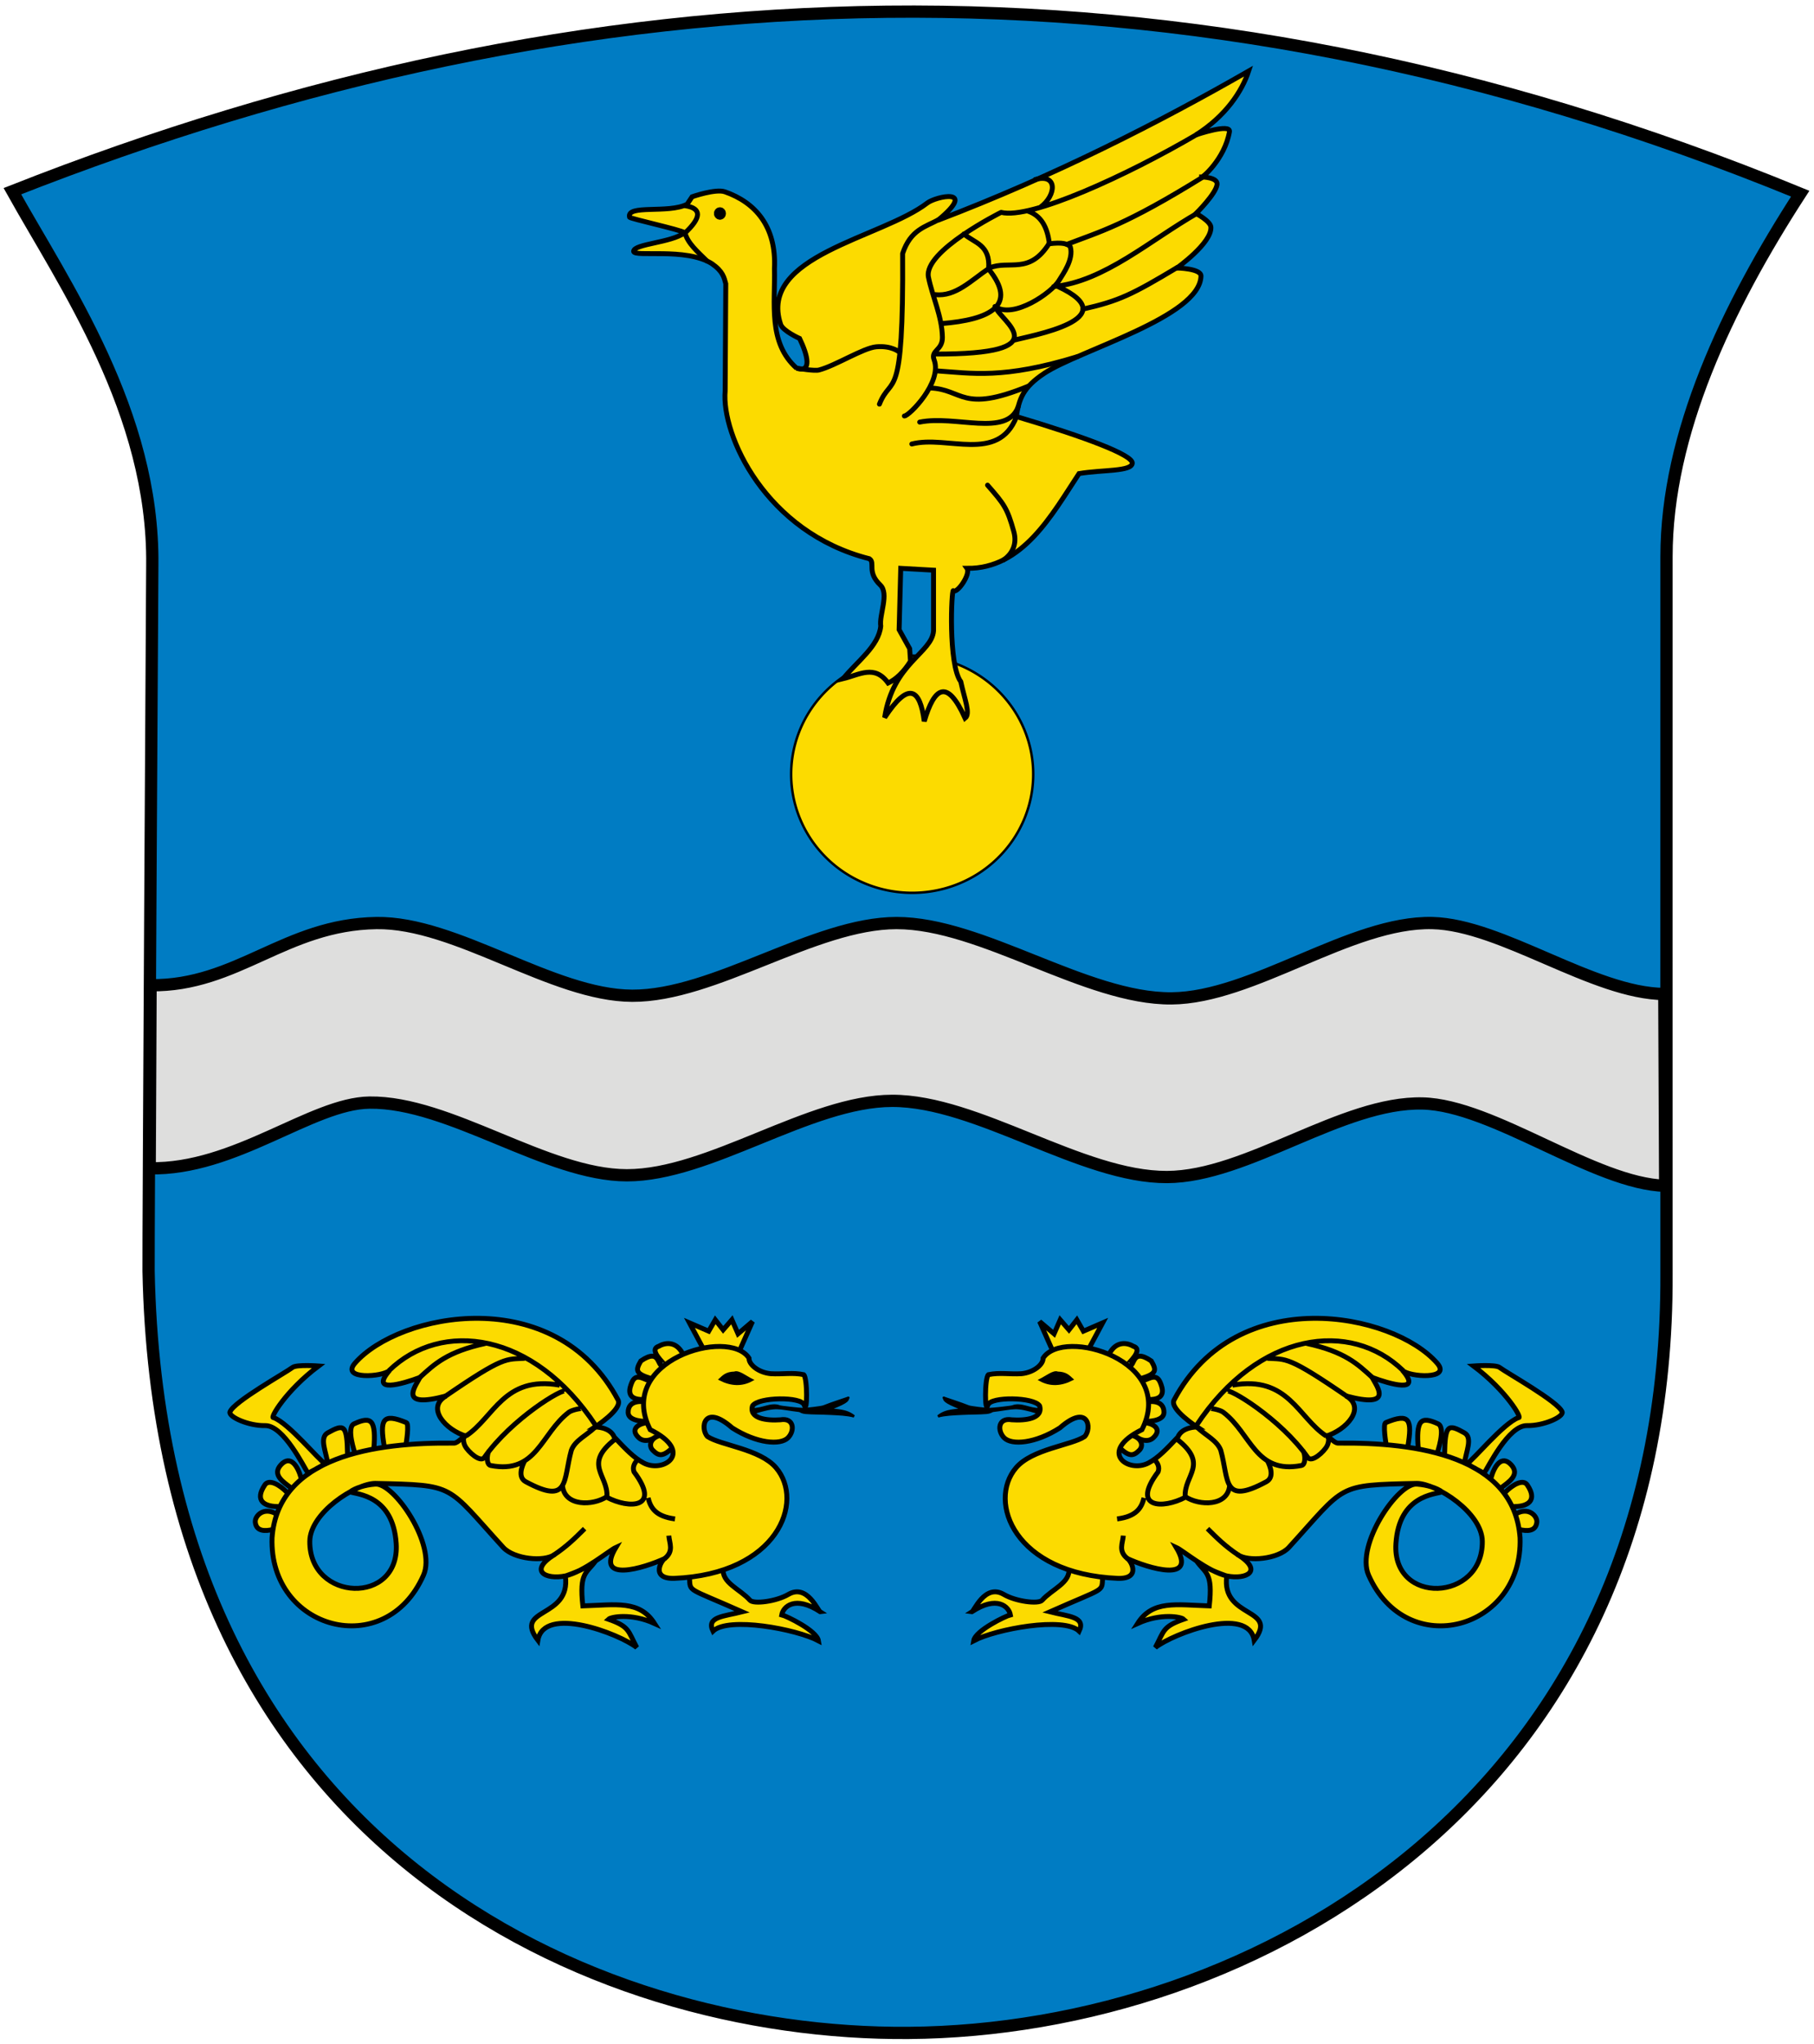 <?xml version="1.0" encoding="UTF-8" standalone="no"?>
<!-- Created with Inkscape (http://www.inkscape.org/) -->
<svg
   xmlns:dc="http://purl.org/dc/elements/1.1/"
   xmlns:cc="http://creativecommons.org/ns#"
   xmlns:rdf="http://www.w3.org/1999/02/22-rdf-syntax-ns#"
   xmlns:svg="http://www.w3.org/2000/svg"
   xmlns="http://www.w3.org/2000/svg"
   xmlns:sodipodi="http://sodipodi.sourceforge.net/DTD/sodipodi-0.dtd"
   xmlns:inkscape="http://www.inkscape.org/namespaces/inkscape"
   width="740"
   height="833.563"
   id="svg2"
   sodipodi:version="0.32"
   inkscape:version="0.46"
   version="1.0"
   sodipodi:docname="Storstrøms_amt_coa.svg"
   inkscape:output_extension="org.inkscape.output.svg.inkscape">
  <defs
     id="defs4" />
  <sodipodi:namedview
     id="base"
     pagecolor="#ffffff"
     bordercolor="#666666"
     borderopacity="1.0"
     inkscape:pageopacity="0.0"
     inkscape:pageshadow="2"
     inkscape:zoom="0.175"
     inkscape:cx="427.86258"
     inkscape:cy="385.35434"
     inkscape:document-units="px"
     inkscape:current-layer="svg2"
     showgrid="false"
     inkscape:window-width="1680"
     inkscape:window-height="960"
     inkscape:window-x="0"
     inkscape:window-y="56"
     showguides="true"
     inkscape:guide-bbox="true"
     inkscape:showpageshadow="false"
     showborder="false" />
  <path
     sodipodi:nodetypes="ccsssssc"
     id="ShieldBG"
     d="M 5.051,77.969 C 238.05,-13.952 479.848,-25.591 734.381,78.979 C 704.511,125.079 679.833,176.951 679.833,226.967 C 679.833,226.967 679.799,512.109 679.833,519.406 C 680.816,732.927 511.902,827.913 370.726,829.018 C 241.684,830.024 65.276,753.492 60.609,518.396 C 60.462,510.951 62.124,230.502 62.124,230.502 C 62.847,168.183 26.038,115.636 5.051,77.969 z"
     style="fill:#007cc3;fill-rule:evenodd;stroke:none;stroke-width:5;stroke-linecap:butt;stroke-linejoin:miter;stroke-miterlimit:4;stroke-dasharray:none;stroke-opacity:1;fill-opacity:1" />
  <path
     style="fill:#dededd;fill-opacity:1;fill-rule:evenodd;stroke:none;stroke-width:0.1;stroke-linecap:butt;stroke-linejoin:miter;stroke-miterlimit:4;stroke-dasharray:none;stroke-opacity:1"
     d="M 61.429,401.778 C 96.794,402.181 116.172,376.975 153.571,376.42 C 186.093,375.938 225.332,405.921 257.857,406.063 C 291.414,406.21 332.157,376.435 365.714,376.42 C 400.596,376.405 442.976,407.372 477.857,407.135 C 511.088,406.908 551.063,375.652 584.286,376.42 C 612.577,377.075 650.022,405.125 678.929,405.349 L 679.286,483.563 C 650.571,482.787 609.117,450.688 580.357,449.992 C 547.606,449.199 508.832,479.861 476.071,479.992 C 441.161,480.132 398.839,448.864 363.929,448.92 C 330.211,448.974 289.432,479.305 255.714,479.278 C 222.983,479.25 183.443,449.205 150.714,449.635 C 127.1,449.945 95.838,477.176 61.071,476.42 L 61.429,401.778 z"
     id="River"
     sodipodi:nodetypes="csssssccssssscc" />
  <g
     id="Goose">
    <path
       d="M 421.486,315.734 A 49.371,48.361 0 1 1 322.744,315.734 A 49.371,48.361 0 1 1 421.486,315.734 z"
       sodipodi:ry="48.361053"
       sodipodi:rx="49.371204"
       sodipodi:cy="315.7338"
       sodipodi:cx="372.11493"
       id="Ball"
       style="opacity:1;fill:#fcdb00;fill-opacity:1;stroke:#000000;stroke-width:1;stroke-linecap:square;stroke-linejoin:bevel;stroke-miterlimit:4;stroke-dasharray:none;stroke-opacity:1"
       sodipodi:type="arc" />
    <path
       sodipodi:nodetypes="ccsccscsccscscccccccccccccsccscsscscscscccsssc"
       id="GooseBG"
       d="M 325.017,150.195 C 313.178,139.763 316.293,123.649 315.925,109.536 C 316.794,92.164 307.926,82.488 295.722,78.222 C 291.896,76.884 282.338,80.242 282.338,80.242 L 280.317,83.272 C 272.849,87.229 255.451,83.253 256.831,88.576 C 256.994,89.202 277.667,93.671 279.307,94.889 C 273.816,99.045 258.66,99.403 258.485,102.466 C 258.338,105.036 279.776,100.842 290.357,107.492 C 294.962,110.68 295.382,113.171 296.071,115.706 L 295.819,159.411 C 294.234,177.328 312.255,217.138 354.643,227.849 C 357.205,229.529 353.447,233.138 359.094,238.567 C 362.814,242.144 358.584,250.754 359.286,255.349 C 358.454,263.564 349.578,269.767 343.929,276.778 C 350.694,275.142 356.779,270.908 362.309,278.545 C 365.689,276.935 368.722,273.939 371.429,269.635 L 371.089,264.53 L 366.786,256.778 L 367.443,231.765 L 380.828,232.522 L 380.828,257.271 C 380.142,266.367 364.316,270.379 360.877,292.627 C 370.674,277.698 375.309,280.838 377.039,294.142 C 381.114,280.389 386.275,276.416 393.707,292.879 C 396.002,291.041 393.493,285.189 391.939,277.979 C 386.744,271.04 388.146,240.133 388.909,240.856 C 390.385,242.255 396.107,234.065 394.465,231.765 C 417.195,232.037 429.134,209.874 440.174,193.127 C 449.686,191.527 461.834,192.344 461.892,188.833 C 461.947,185.548 443.428,178.454 414.574,169.846 C 415.772,162.753 417.151,158.084 426.032,152.215 C 440.33,142.766 489.56,129.286 489.924,112.567 C 489.992,109.453 480.075,109.284 480.075,109.284 C 480.075,109.284 494.401,99.111 493.965,92.616 C 493.799,90.155 487.904,87.061 487.904,87.061 C 487.904,87.061 496.07,79.031 496.49,75.191 C 496.814,72.223 490.177,72.161 490.177,72.161 C 490.177,72.856 499.616,64.891 501.541,53.725 C 502.159,50.136 487.904,54.988 487.904,54.988 C 499.99,47.307 506.631,37.325 509.369,28.977 C 472.997,49.827 430.318,71.659 382.595,89.838 C 399.094,76.289 381.78,80.093 378.302,82.767 C 359.599,97.148 309.121,104.177 318.451,132.265 C 319.35,134.973 326.186,138.026 326.186,138.026 C 329.52,144.944 331.286,152.068 325.017,150.195"
       style="fill:#fcdb00;fill-opacity:1;fill-rule:evenodd;stroke:#000000;stroke-width:2px;stroke-linecap:butt;stroke-linejoin:miter;stroke-opacity:1" />
    <path
       sodipodi:type="arc"
       style="opacity:1;fill:#000000;fill-opacity:1;stroke:#000000;stroke-width:1;stroke-linecap:square;stroke-linejoin:bevel;stroke-miterlimit:4;stroke-dasharray:none;stroke-opacity:1"
       id="Eye"
       sodipodi:cx="189.52988"
       sodipodi:cy="9.2787542"
       sodipodi:rx="9.975256"
       sodipodi:ry="10.354064"
       d="M 199.505,9.279 A 9.975,10.354 0 1 1 179.555,9.279 A 9.975,10.354 0 1 1 199.505,9.279 z"
       transform="matrix(0.232,0,0,0.232,249.722,84.906)" />
    <path
       id="GooseFG"
       style="fill:none;fill-rule:evenodd;stroke:#000000;stroke-width:2px;stroke-linecap:round;stroke-linejoin:round;stroke-opacity:1"
       d="M 325.374,150.195 C 325.374,150.195 332.208,151.385 334.107,150.885 C 340.893,149.099 352.159,141.878 357.5,141.42 C 363.75,140.885 366.755,143.511 366.755,143.511 M 279.643,83.92 C 286.256,84.989 286.184,88.685 279.464,94.992 C 280.463,99.131 284.657,102.737 288.393,106.42 M 358.75,164.813 C 363.7,152.243 368.606,166.4 368.214,103.385 C 371.468,93.621 377.523,92.517 383.036,89.53 M 402.857,197.849 C 409.585,205.52 410.931,207.254 413.571,216.778 C 414.993,221.907 412.923,225.958 409.286,228.385 M 368.929,169.635 C 370.773,169.708 384.5,155.931 381.071,146.778 C 379.568,142.764 384.55,142.943 384.443,137.498 C 384.281,129.01 380.348,120.969 378.75,113.028 C 376.613,102.405 408.393,86.599 408.393,86.599 C 420.331,89.629 459.711,71.567 488.571,54.635 M 424.464,84.456 C 430.899,79.718 431.584,70.623 422.321,73.206 M 403.556,109.284 C 411.721,105.917 419.887,112.235 428.052,99.182 C 427.249,92.661 424.722,87.865 419.213,86.05 M 381.585,120.143 C 389.821,121.094 396.318,114.216 403.303,109.536 C 404.04,99.692 397.39,99.082 393.202,95.394 M 405.878,124.989 C 413.424,130.283 429.115,119.303 431.966,114.461 C 433.74,111.575 438.018,105.757 436.638,100.698 C 435.675,99.427 433.453,98.696 427.8,99.435 M 435.123,99.687 C 448.793,94.407 458.869,91.978 491.187,71.908 M 429.82,116.86 C 450.499,114.833 469.19,97.89 488.661,86.808 M 441.689,126.078 C 456.584,122.713 461.851,120.098 480.328,109.031 L 480.328,109.031 M 431.588,116.86 C 460.116,130.13 420.427,136.848 413.279,138.831 M 406.081,125.194 C 408.12,131.076 433.007,144.575 381.08,144.387 M 381.585,151.205 C 396.557,152.195 409.183,154.749 439.669,145.397 M 371.964,181.063 C 386.326,177.351 407.226,188.984 414.643,169.992 M 375.179,172.135 C 389.806,169.155 410.715,178.401 415.357,165.885 M 379.286,158.206 C 392.998,158.684 392.12,168.718 419.464,157.492 M 384.107,131.956 C 403.953,130.361 415.438,124.574 403.214,109.635"
       sodipodi:nodetypes="csscccccccccccccsssccccccccccccccccccccccccccccccccc" />
  </g>
  <g
     id="Basilisk_right">
    <path
       sodipodi:nodetypes="ccccccccccccccccscccsccsccsccccsccssccccscsccsscsccccccccccccccccscccccsccscsccsccsccsccsccsccsccsccsccsc"
       id="path2398"
       d="M 460.473,556.845 C 463.187,557.882 461.371,549.33 469.643,554.992 C 471.891,558.812 471.836,560.215 465.536,562.135 M 429.107,550.17 L 424.107,538.92 L 430,543.92 L 432.5,538.206 L 436.071,542.313 L 439.286,538.206 L 441.964,542.849 L 449.821,539.456 L 444.464,549.456 M 504.824,633.932 C 515.611,640.649 508.446,644.256 500.487,642.674 C 492.596,640.837 482.613,632.302 479.822,631.028 C 488.538,645.576 468.636,639.648 459.619,635.447 C 460.833,635.528 466.228,643.893 456.084,643.655 C 413.736,641.93 402.718,612.314 414.494,598.542 C 421.046,590.88 437.002,589.432 442.45,585.832 C 445.586,582.576 444.031,572.064 432.381,582.275 C 422.41,588.651 412.709,589.482 409.587,586.297 C 406.816,583.47 407.043,578.02 412.77,578.992 C 418.214,579.381 425.614,578.544 424.096,573.306 C 421.732,569.672 404.058,569.449 403.007,572.948 C 401.724,577.223 401.623,561.892 403.209,560.585 C 407.631,559.617 411.885,560.488 416.702,560.184 C 421.556,559.724 425.603,556.546 425.532,553.83 C 433.76,541.163 480.128,554.822 465.841,583.011 C 447.553,592.078 460.295,600.986 468.544,596.58 C 472.537,594.447 475.824,590.969 480.493,586.042 C 482.225,581.804 488.327,581.927 488.327,581.927 C 488.327,581.927 476.987,574.589 478.939,570.924 C 504.613,522.694 568.309,535.328 586.267,555.898 C 592.226,562.723 574.904,561.55 572.151,558.85 C 580.3,568.292 567.115,564.431 559.72,561.715 C 561.94,565.726 568.591,574.461 549.144,569.282 C 557.388,574.158 549.276,583.169 540.81,585.697 C 542.473,585.723 544.171,588.523 545.9,588.502 C 578.057,588.117 617.662,593.865 620.089,627.081 C 621.386,664.614 573.844,677.624 558.299,642.329 C 552.925,630.129 570.33,604.41 578.081,605.225 C 582.362,605.561 586.14,606.83 588.311,608.387 C 585.429,609.416 570.725,609.714 569.448,629.447 C 567.816,654.666 604.91,653.282 604.694,628.564 C 604.591,616.817 586.004,605.013 578.035,604.921 C 544.872,605.671 549.293,605.263 525.784,631.028 C 521.435,635.794 509.155,637.054 504.824,633.932 z M 488.084,636.52 C 491.96,639.676 497.056,641.48 500.439,642.717 C 498.1,660.256 521.946,655.418 511.642,668.908 C 509.238,654.508 478.634,666.129 471.31,671.847 C 474.914,665.089 474.192,663.358 482.853,660.322 C 481.855,659.374 473.623,657.702 464.064,662.05 C 470.151,652.474 479.697,654.439 493.308,654.884 C 494.827,641.087 491.823,641.758 488.084,636.52 z M 449.806,643.3 C 449.398,649.412 451.211,647.134 428.305,657.292 C 435.843,659.194 443.025,659.275 440.223,665.173 C 433.943,659.142 406.209,664.339 397.202,669.09 C 397.882,664.913 410.312,658.992 412.175,658.539 C 411.578,655.143 406.689,650.515 396.462,657.266 C 397.247,657.373 401.681,645.627 409.472,650.195 C 414.5,653.144 423.671,654.217 425.129,652.574 C 429.157,648.036 436.817,645.417 436.021,639.614 M 605.399,600.802 C 603.768,599.811 601.254,598.76 598.467,596.836 C 600.828,595.662 613.233,580.392 619.469,578.094 C 621.165,578.59 614.565,567.148 601.108,557.041 C 601.108,557.041 610.043,556.377 611.709,557.627 C 614.724,559.891 635.832,571.68 637.257,575.792 C 637.93,577.734 629.785,581.493 622.911,581.359 C 615.329,581.211 607.085,598.376 605.399,600.802 z M 452.5,552.135 C 455.488,546.391 460.267,547.748 462.384,549.026 C 466.755,550.445 459.802,556.181 460.22,556.34 M 466.25,563.028 C 468.961,562.253 471.767,559.826 473.375,563.924 C 474.05,565.644 476.277,570.987 468.393,570.706 M 468.571,571.599 C 468.571,571.599 474.948,570.608 474.821,576.063 C 474.736,579.768 467.5,579.635 467.5,579.635 M 467.322,580.267 C 469.049,580.198 474.823,582.253 470.479,586.328 C 467.53,589.095 462.515,585.811 463.407,585.066 M 461.766,585.318 C 465.835,586.475 466.531,589.593 464.796,591.379 C 462.361,593.887 460.624,594.049 456.841,590.495 M 565.433,588.854 C 565.433,588.854 564.021,580.674 565.307,580.141 C 575.056,576.099 576.198,578.805 574.272,590.116 M 578.565,591 C 577.625,579.12 579.446,577.309 586.646,580.646 C 589.913,582.161 586.267,592.642 586.267,592.642 M 589.298,593.273 C 589.485,580.788 590.73,580.613 597.379,584.308 C 600.983,586.311 597.842,592.474 597.505,596.43 M 608.238,602.743 C 609.553,597.941 612.546,593.12 616.446,597.314 C 620.267,601.423 615.395,604.422 612.279,606.784 M 613.794,608.804 C 617.121,605.277 621.36,603.092 623.012,605.521 C 627.363,611.923 623.35,614.592 616.824,614.36 M 618.34,617.391 C 623.527,614.298 627.228,618.252 626.926,620.8 C 626.473,624.626 622.802,624.463 619.729,623.704"
       style="fill:#fcdb00;fill-opacity:1;fill-rule:evenodd;stroke:#000000;stroke-width:2px;stroke-linecap:butt;stroke-linejoin:miter;stroke-opacity:1" />
    <path
       id="path3241"
       style="fill:none;fill-rule:evenodd;stroke:#000000;stroke-width:2px;stroke-linecap:butt;stroke-linejoin:miter;stroke-opacity:1"
       d="M 488.066,581.294 C 513.434,542.897 551.052,538.158 572.385,558.942 M 559.717,561.63 C 553.833,556.282 548.674,551.245 533.036,547.849 M 549.569,569.508 C 525.331,552.854 524.748,554.39 516.993,553.92 M 541.063,585.634 C 529.561,578.186 525.59,560.817 502.74,564.863 M 500.215,567.325 C 500.988,565.639 522.387,578.552 533.487,594.346 C 535.074,596.605 540.116,592.067 541.379,589.611 C 542.193,588.028 541.995,586.247 541.947,586.392 M 493.396,574.522 C 493.285,574.075 497.657,574.865 499.015,575.911 C 510.411,584.539 512.031,601.295 530.898,597.629 C 533.161,597.188 532.175,591.323 531.277,591.569 M 488.409,582.098 C 491.676,585.253 496.538,587.388 498.005,591.442 C 501.399,603.771 498.641,613.903 516.567,604.259 C 520.032,602.394 518.058,597.76 517.135,595.925 M 480.201,586.96 C 493.305,597.225 482.941,601.52 483.484,610.32 C 489.333,614.181 500.839,614.324 501.604,605.837 M 471.299,595.546 C 472.283,596.862 473.11,598.24 472.436,600.218 C 461.198,615.151 474.425,615.423 483.547,610.572 M 466.69,610.825 C 465.693,614.829 463.688,618.401 455.705,619.411 M 459.924,635.581 C 456.059,632.508 458.025,629.302 458.23,626.229 M 505.223,634.188 C 499.814,630.587 496.399,627.164 492.589,623.385"
       sodipodi:nodetypes="cccccccccsscccscccsccccccccccccc" />
    <path
       style="fill:#000000;fill-opacity:1;fill-rule:evenodd;stroke:#000000;stroke-width:1px;stroke-linecap:butt;stroke-linejoin:miter;stroke-opacity:1"
       d="M 382.679,577.581 C 386.084,574.747 390.316,575.315 392.768,574.635 C 383.885,571.265 385.648,570.69 385,569.992 C 384.758,569.992 392.223,572.371 395.089,573.563 C 395.977,573.933 402.199,574.628 403.393,574.635 C 404.871,574.643 412.499,573.778 413.036,573.563 C 416.512,572.173 420.091,574.865 424.018,574.635 L 423.661,576.153 C 413.812,573.122 414.174,574.238 404.911,575.349 C 404.375,575.6 403.787,576.023 402.392,576.139 C 399.166,576.408 396.875,576.284 392.465,576.507 C 388.926,576.685 385.499,576.805 382.679,577.581 z"
       id="path3246"
       sodipodi:nodetypes="cccssscccssc" />
    <path
       style="fill:#000000;fill-opacity:1;fill-rule:evenodd;stroke:#000000;stroke-width:1px;stroke-linecap:butt;stroke-linejoin:miter;stroke-opacity:1"
       d="M 424.375,562.76 C 426.752,561.593 429.891,559.071 431.429,559.813 C 434.852,559.896 435.963,561.262 437.321,562.492 C 432.773,564.79 428.447,564.985 424.375,562.76 z"
       id="path3248"
       sodipodi:nodetypes="cccc" />
  </g>
  <g
     id="Basilisk_left"
     transform="matrix(-1,0,0,1,731.071,0)">
    <path
       style="fill:#fcdb00;fill-opacity:1;fill-rule:evenodd;stroke:#000000;stroke-width:2px;stroke-linecap:butt;stroke-linejoin:miter;stroke-opacity:1"
       d="M 460.473,556.845 C 463.187,557.882 461.371,549.33 469.643,554.992 C 471.891,558.812 471.836,560.215 465.536,562.135 M 429.107,550.17 L 424.107,538.92 L 430,543.92 L 432.5,538.206 L 436.071,542.313 L 439.286,538.206 L 441.964,542.849 L 449.821,539.456 L 444.464,549.456 M 504.824,633.932 C 515.611,640.649 508.446,644.256 500.487,642.674 C 492.596,640.837 482.613,632.302 479.822,631.028 C 488.538,645.576 468.636,639.648 459.619,635.447 C 460.833,635.528 466.228,643.893 456.084,643.655 C 413.736,641.93 402.718,612.314 414.494,598.542 C 421.046,590.88 437.002,589.432 442.45,585.832 C 445.586,582.576 444.031,572.064 432.381,582.275 C 422.41,588.651 412.709,589.482 409.587,586.297 C 406.816,583.47 407.043,578.02 412.77,578.992 C 418.214,579.381 425.614,578.544 424.096,573.306 C 421.732,569.672 404.058,569.449 403.007,572.948 C 401.724,577.223 401.623,561.892 403.209,560.585 C 407.631,559.617 411.885,560.488 416.702,560.184 C 421.556,559.724 425.603,556.546 425.532,553.83 C 433.76,541.163 480.128,554.822 465.841,583.011 C 447.553,592.078 460.295,600.986 468.544,596.58 C 472.537,594.447 475.824,590.969 480.493,586.042 C 482.225,581.804 488.327,581.927 488.327,581.927 C 488.327,581.927 476.987,574.589 478.939,570.924 C 504.613,522.694 568.309,535.328 586.267,555.898 C 592.226,562.723 574.904,561.55 572.151,558.85 C 580.3,568.292 567.115,564.431 559.72,561.715 C 561.94,565.726 568.591,574.461 549.144,569.282 C 557.388,574.158 549.276,583.169 540.81,585.697 C 542.473,585.723 544.171,588.523 545.9,588.502 C 578.057,588.117 617.662,593.865 620.089,627.081 C 621.386,664.614 573.844,677.624 558.299,642.329 C 552.925,630.129 570.33,604.41 578.081,605.225 C 582.362,605.561 586.14,606.83 588.311,608.387 C 585.429,609.416 570.725,609.714 569.448,629.447 C 567.816,654.666 604.91,653.282 604.694,628.564 C 604.591,616.817 586.004,605.013 578.035,604.921 C 544.872,605.671 549.293,605.263 525.784,631.028 C 521.435,635.794 509.155,637.054 504.824,633.932 z M 488.084,636.52 C 491.96,639.676 497.056,641.48 500.439,642.717 C 498.1,660.256 521.946,655.418 511.642,668.908 C 509.238,654.508 478.634,666.129 471.31,671.847 C 474.914,665.089 474.192,663.358 482.853,660.322 C 481.855,659.374 473.623,657.702 464.064,662.05 C 470.151,652.474 479.697,654.439 493.308,654.884 C 494.827,641.087 491.823,641.758 488.084,636.52 z M 449.806,643.3 C 449.398,649.412 451.211,647.134 428.305,657.292 C 435.843,659.194 443.025,659.275 440.223,665.173 C 433.943,659.142 406.209,664.339 397.202,669.09 C 397.882,664.913 410.312,658.992 412.175,658.539 C 411.578,655.143 406.689,650.515 396.462,657.266 C 397.247,657.373 401.681,645.627 409.472,650.195 C 414.5,653.144 423.671,654.217 425.129,652.574 C 429.157,648.036 436.817,645.417 436.021,639.614 M 605.399,600.802 C 603.768,599.811 601.254,598.76 598.467,596.836 C 600.828,595.662 613.233,580.392 619.469,578.094 C 621.165,578.59 614.565,567.148 601.108,557.041 C 601.108,557.041 610.043,556.377 611.709,557.627 C 614.724,559.891 635.832,571.68 637.257,575.792 C 637.93,577.734 629.785,581.493 622.911,581.359 C 615.329,581.211 607.085,598.376 605.399,600.802 z M 452.5,552.135 C 455.488,546.391 460.267,547.748 462.384,549.026 C 466.755,550.445 459.802,556.181 460.22,556.34 M 466.25,563.028 C 468.961,562.253 471.767,559.826 473.375,563.924 C 474.05,565.644 476.277,570.987 468.393,570.706 M 468.571,571.599 C 468.571,571.599 474.948,570.608 474.821,576.063 C 474.736,579.768 467.5,579.635 467.5,579.635 M 467.322,580.267 C 469.049,580.198 474.823,582.253 470.479,586.328 C 467.53,589.095 462.515,585.811 463.407,585.066 M 461.766,585.318 C 465.835,586.475 466.531,589.593 464.796,591.379 C 462.361,593.887 460.624,594.049 456.841,590.495 M 565.433,588.854 C 565.433,588.854 564.021,580.674 565.307,580.141 C 575.056,576.099 576.198,578.805 574.272,590.116 M 578.565,591 C 577.625,579.12 579.446,577.309 586.646,580.646 C 589.913,582.161 586.267,592.642 586.267,592.642 M 589.298,593.273 C 589.485,580.788 590.73,580.613 597.379,584.308 C 600.983,586.311 597.842,592.474 597.505,596.43 M 608.238,602.743 C 609.553,597.941 612.546,593.12 616.446,597.314 C 620.267,601.423 615.395,604.422 612.279,606.784 M 613.794,608.804 C 617.121,605.277 621.36,603.092 623.012,605.521 C 627.363,611.923 623.35,614.592 616.824,614.36 M 618.34,617.391 C 623.527,614.298 627.228,618.252 626.926,620.8 C 626.473,624.626 622.802,624.463 619.729,623.704"
       id="path2412"
       sodipodi:nodetypes="ccccccccccccccccscccsccsccsccccsccssccccscsccsscsccccccccccccccccscccccsccscsccsccsccsccsccsccsccsccsccsc" />
    <path
       sodipodi:nodetypes="cccccccccsscccscccsccccccccccccc"
       d="M 488.066,581.294 C 513.434,542.897 551.052,538.158 572.385,558.942 M 559.717,561.63 C 553.833,556.282 548.674,551.245 533.036,547.849 M 549.569,569.508 C 525.331,552.854 524.748,554.39 516.993,553.92 M 541.063,585.634 C 529.561,578.186 525.59,560.817 502.74,564.863 M 500.215,567.325 C 500.988,565.639 522.387,578.552 533.487,594.346 C 535.074,596.605 540.116,592.067 541.379,589.611 C 542.193,588.028 541.995,586.247 541.947,586.392 M 493.396,574.522 C 493.285,574.075 497.657,574.865 499.015,575.911 C 510.411,584.539 512.031,601.295 530.898,597.629 C 533.161,597.188 532.175,591.323 531.277,591.569 M 488.409,582.098 C 491.676,585.253 496.538,587.388 498.005,591.442 C 501.399,603.771 498.641,613.903 516.567,604.259 C 520.032,602.394 518.058,597.76 517.135,595.925 M 480.201,586.96 C 493.305,597.225 482.941,601.52 483.484,610.32 C 489.333,614.181 500.839,614.324 501.604,605.837 M 471.299,595.546 C 472.283,596.862 473.11,598.24 472.436,600.218 C 461.198,615.151 474.425,615.423 483.547,610.572 M 466.69,610.825 C 465.693,614.829 463.688,618.401 455.705,619.411 M 459.924,635.581 C 456.059,632.508 458.025,629.302 458.23,626.229 M 505.223,634.188 C 499.814,630.587 496.399,627.164 492.589,623.385"
       style="fill:none;fill-rule:evenodd;stroke:#000000;stroke-width:2px;stroke-linecap:butt;stroke-linejoin:miter;stroke-opacity:1"
       id="path2414" />
    <path
       sodipodi:nodetypes="cccssscccssc"
       id="path2416"
       d="M 382.679,577.581 C 386.084,574.747 390.316,575.315 392.768,574.635 C 383.885,571.265 385.648,570.69 385,569.992 C 384.758,569.992 392.223,572.371 395.089,573.563 C 395.977,573.933 402.199,574.628 403.393,574.635 C 404.871,574.643 412.499,573.778 413.036,573.563 C 416.512,572.173 420.091,574.865 424.018,574.635 L 423.661,576.153 C 413.812,573.122 414.174,574.238 404.911,575.349 C 404.375,575.6 403.787,576.023 402.392,576.139 C 399.166,576.408 396.875,576.284 392.465,576.507 C 388.926,576.685 385.499,576.805 382.679,577.581 z"
       style="fill:#000000;fill-opacity:1;fill-rule:evenodd;stroke:#000000;stroke-width:1px;stroke-linecap:butt;stroke-linejoin:miter;stroke-opacity:1" />
    <path
       sodipodi:nodetypes="cccc"
       id="path2418"
       d="M 424.375,562.76 C 426.752,561.593 429.891,559.071 431.429,559.813 C 434.852,559.896 435.963,561.262 437.321,562.492 C 432.773,564.79 428.447,564.985 424.375,562.76 z"
       style="fill:#000000;fill-opacity:1;fill-rule:evenodd;stroke:#000000;stroke-width:1px;stroke-linecap:butt;stroke-linejoin:miter;stroke-opacity:1" />
  </g>
  <path
     id="ShieldFrame"
     style="fill:none;fill-opacity:1;fill-rule:evenodd;stroke:#000000;stroke-width:5;stroke-linecap:butt;stroke-linejoin:miter;stroke-miterlimit:4;stroke-dasharray:none;stroke-opacity:1"
     d="M 61.071,476.42 L 61.429,401.778 C 96.794,402.181 116.172,376.975 153.571,376.42 C 186.093,375.938 225.332,405.921 257.857,406.063 C 291.414,406.21 332.157,376.435 365.714,376.42 C 400.596,376.405 442.976,407.372 477.857,407.135 C 511.088,406.908 551.063,375.652 584.286,376.42 C 612.577,377.075 650.022,405.125 678.929,405.349 M 679.286,483.563 C 650.571,482.787 609.117,450.688 580.357,449.992 C 547.606,449.199 508.832,479.861 476.071,479.992 C 441.161,480.132 398.839,448.864 363.929,448.92 C 330.211,448.974 289.432,479.305 255.714,479.278 C 222.983,479.25 183.443,449.205 150.714,449.635 C 127.1,449.945 95.838,477.176 61.071,476.42 M 678.929,405.349 L 679.286,483.563 M 5.051,77.969 C 238.05,-13.952 479.848,-25.591 734.381,78.979 C 704.511,125.079 679.833,176.951 679.833,226.967 C 679.833,226.967 679.799,512.109 679.833,519.406 C 680.816,732.927 511.902,827.913 370.726,829.018 C 241.684,830.024 65.276,753.492 60.609,518.396 C 60.462,510.951 62.124,230.502 62.124,230.502 C 62.847,168.183 26.038,115.636 5.051,77.969 z" />
</svg>
